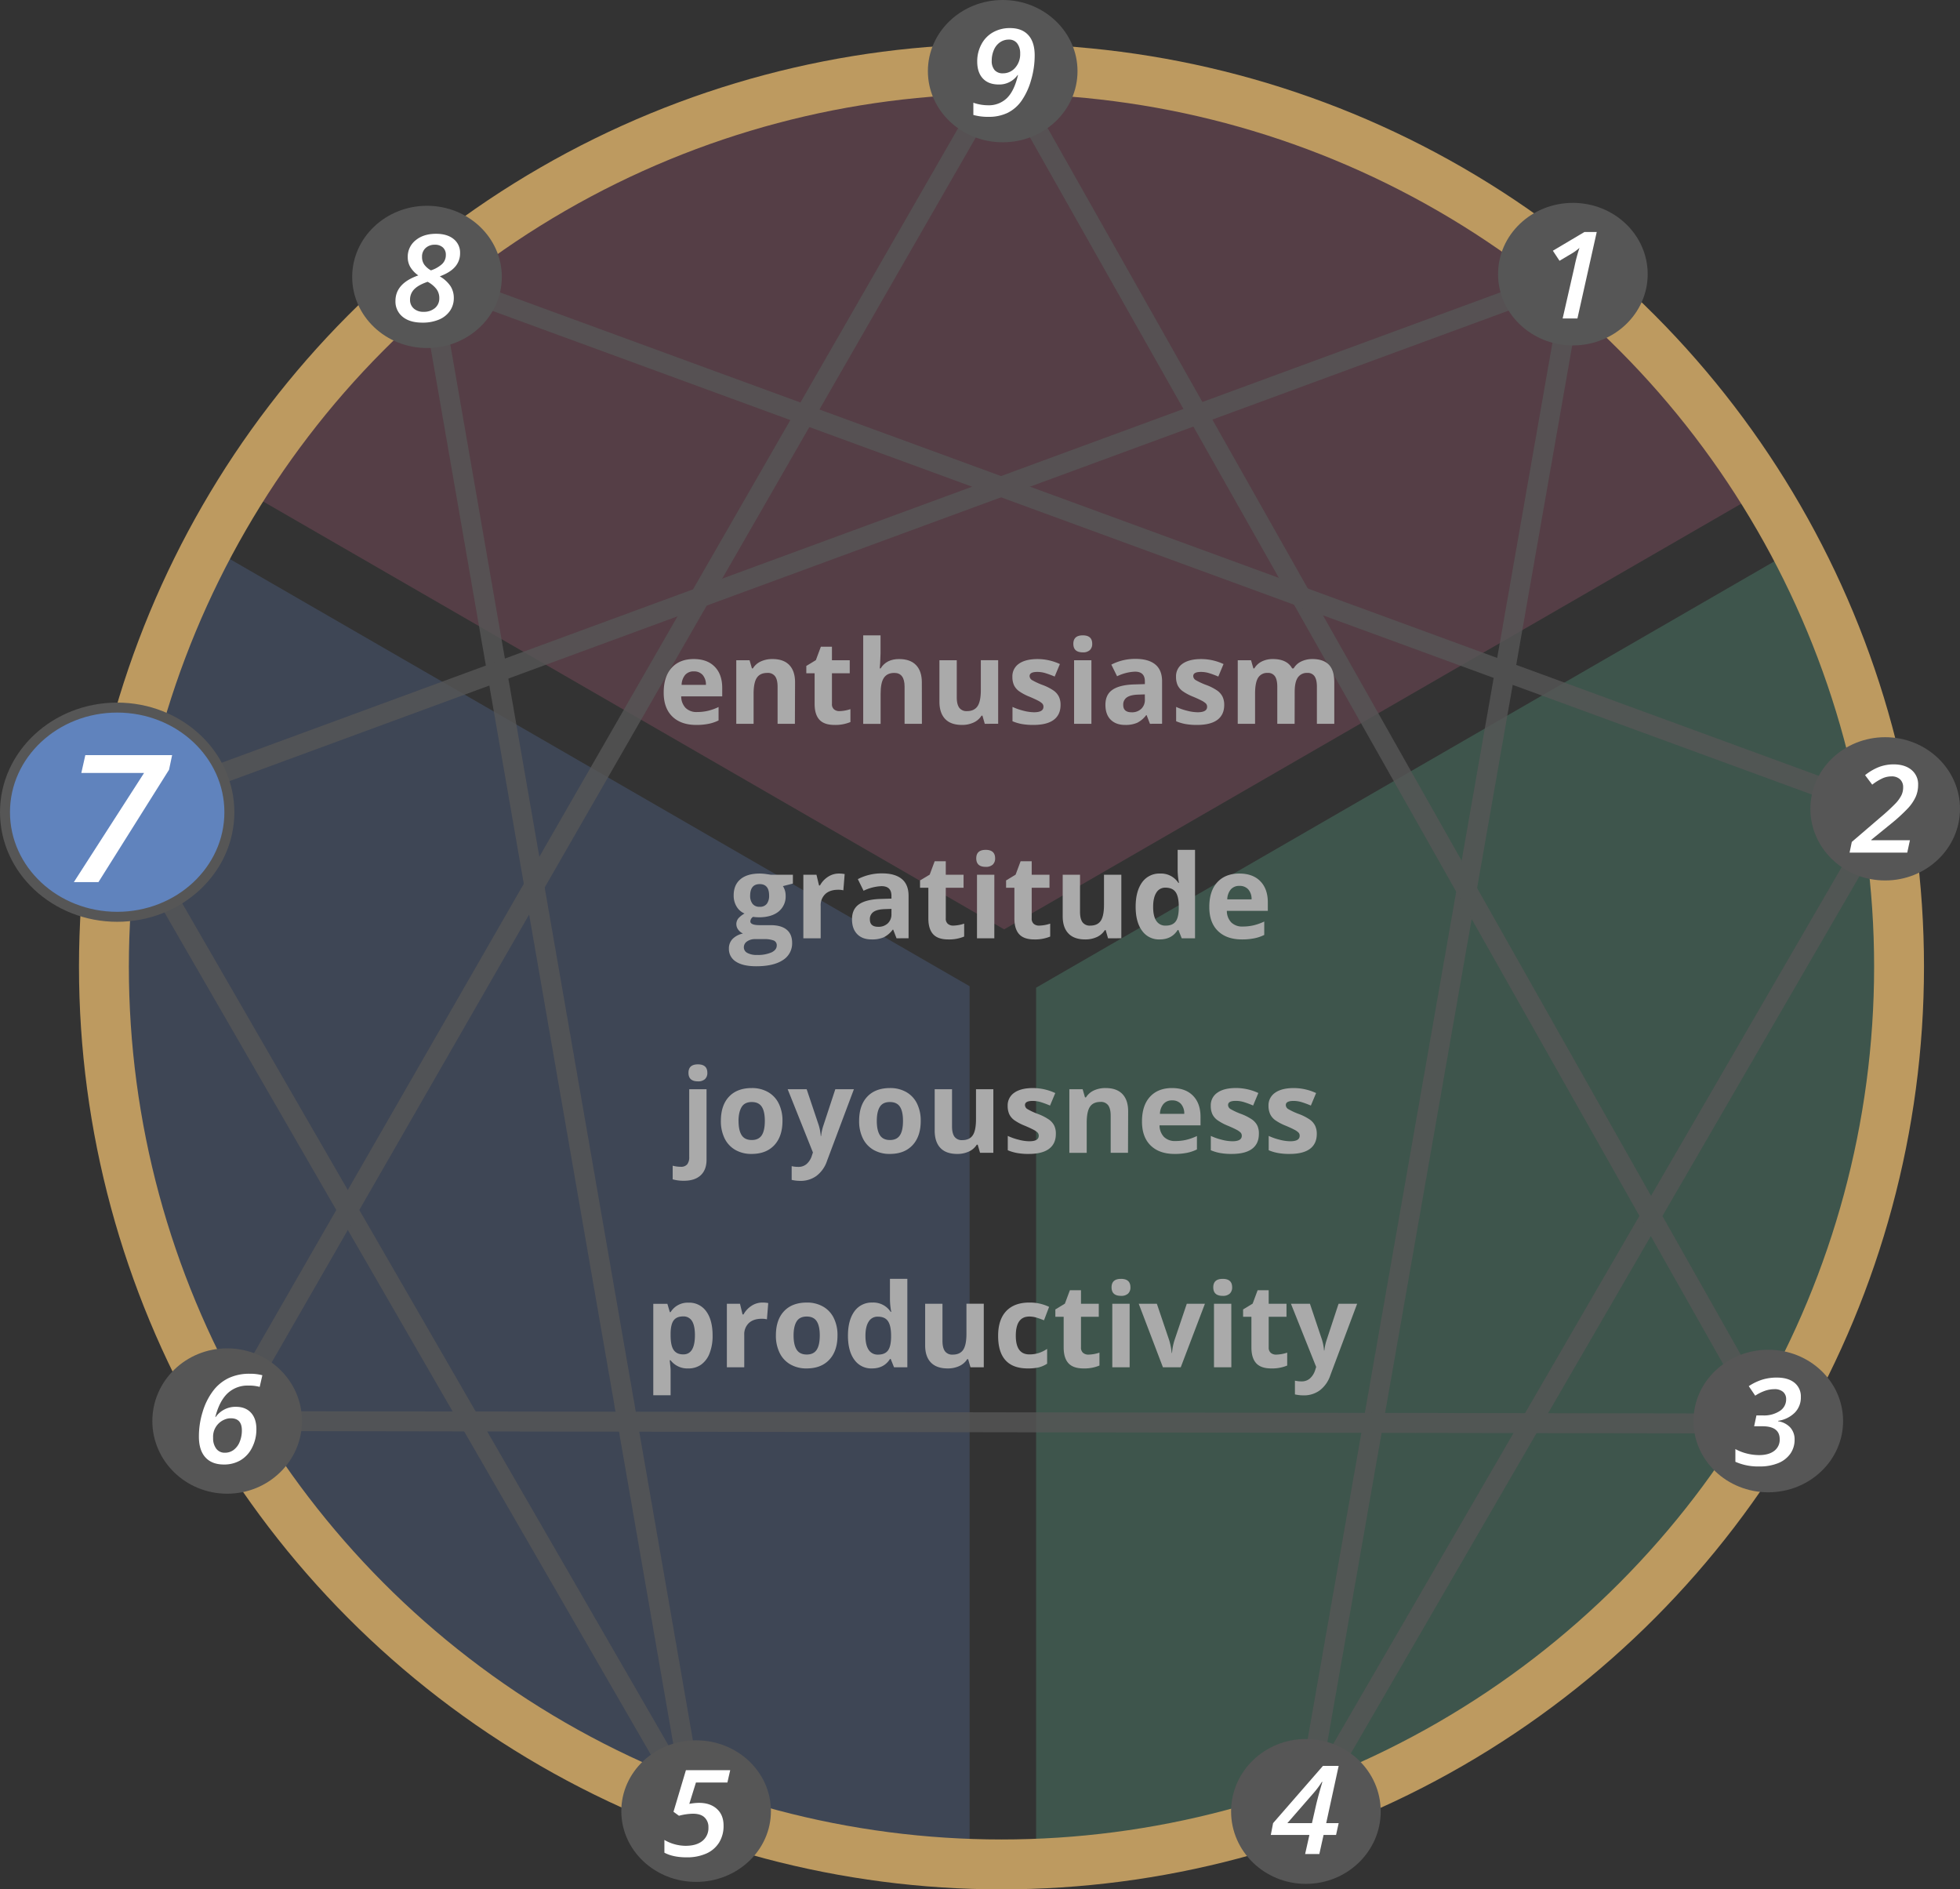 <svg id="Lines" xmlns="http://www.w3.org/2000/svg" width="1178.95" height="1136.25" viewBox="0 0 1178.95 1136.25"><rect x="0" y="0" width="1178.95" height="1136.25" fill="#333333" stroke="none"/><defs><style>.cls-1{fill:#60bd9a;}.cls-1,.cls-2,.cls-3{opacity:0.25;}.cls-2{fill:#bd6083;}.cls-3,.cls-9{fill:#6083bd;}.cls-4{opacity:0.8;}.cls-5{fill:#d5c18b;stroke-width:12px;}.cls-5,.cls-9{stroke:#565656;}.cls-5,.cls-6,.cls-9{stroke-miterlimit:10;}.cls-6{fill:none;stroke:#bd9a60;stroke-width:30px;}.cls-7{fill:#565656;}.cls-8{fill:#fff;}.cls-9{stroke-width:6px;}.cls-10{fill:#aaa;}</style></defs><path class="cls-1" d="M1362.33,1189C1229.57,1408.71,993.17,1443.28,921,1448.66V922.39l457-263.87C1465.28,826,1459.88,1027.55,1362.33,1189Z" transform="translate(-297.78 -328.4)"/><path class="cls-2" d="M1358.38,623.68,901.76,887.31l-459-265a536.16,536.16,0,0,1,915.61,1.37Z" transform="translate(-297.78 -328.4)"/><path class="cls-3" d="M881,921.51v527.6C689.77,1440.44,516.22,1332.8,425.84,1165,305.73,942,392,723.21,423.58,657.42l438.18,253Z" transform="translate(-297.78 -328.4)"/><g class="cls-4"><line id="_1-4" data-name="1-4" class="cls-5" x1="946.94" y1="165.88" x2="784.91" y2="1090.14"/><line id="_2-4" data-name="2-4" class="cls-5" x1="1134.29" y1="487.73" x2="784.91" y2="1090.14"/><line id="_5-8" data-name="5-8" class="cls-5" x1="418.12" y1="1089.38" x2="257.7" y2="166.46"/><line id="_5-7" data-name="5-7" class="cls-5" x1="70.82" y1="488.09" x2="418.12" y2="1089.38"/><line id="_1-7" data-name="1-7" class="cls-5" x1="946.94" y1="165.88" x2="70.82" y2="488.09"/><line id="_3-6" data-name="3-6" class="cls-5" x1="136.05" y1="854.64" x2="1063.75" y2="856.1"/><line id="_3-9" data-name="3-9" class="cls-5" x1="603.43" y1="41.95" x2="1063.4" y2="855.76"/><line id="_6-9" data-name="6-9" class="cls-5" x1="136.41" y1="854.31" x2="603.43" y2="41.95"/><line id="_2-8" data-name="2-8" class="cls-5" x1="257.7" y1="166.46" x2="1134.29" y2="487.73"/></g><circle class="cls-6" cx="602.4" cy="581.36" r="539.89"/><g id="Small"><path id="cnGtrwEe8" class="cls-7" d="M1288.87,493.27c0,23.67-20.15,42.87-45,42.87s-45-19.2-45-42.87,20.16-42.86,45-42.86S1288.87,469.62,1288.87,493.27Z" transform="translate(-297.78 -328.4)"/><path class="cls-8" d="M1246.61,519.93h-8.89l7.06-30.95a100.3,100.3,0,0,1,3.06-11.53,28.62,28.62,0,0,1-5,3.63l-7,4.16-4-6.05,19-11.28h7.39Z" transform="translate(-297.78 -328.4)"/></g><g id="Small-2" data-name="Small"><path id="j2O8mOdLj6" class="cls-7" d="M1476.73,814.82c0,23.78-20.16,43.08-45,43.08s-45-19.3-45-43.08,20.16-43.07,45-43.07S1476.73,791.05,1476.73,814.82Z" transform="translate(-297.78 -328.4)"/><path class="cls-8" d="M1445,841.17h-34.69l1.34-6.44,17.59-15.09a117.68,117.68,0,0,0,8.91-8.26,20.72,20.72,0,0,0,3.38-4.78,10.88,10.88,0,0,0,1-4.7,6.33,6.33,0,0,0-1.85-4.81,7.21,7.21,0,0,0-5.21-1.77,13.34,13.34,0,0,0-5.19,1.08,31.73,31.73,0,0,0-6.35,3.89l-4.29-5.72a31.93,31.93,0,0,1,8.63-5,25,25,0,0,1,8.51-1.48q6.76,0,10.76,3.32a11.09,11.09,0,0,1,4,9,17.69,17.69,0,0,1-1.45,7.18,26.07,26.07,0,0,1-4.6,6.82A104.15,104.15,0,0,1,1435,824l-11.62,9.44v.28h23.23Z" transform="translate(-297.78 -328.4)"/></g><g id="Small-3" data-name="Small"><path id="j2O8mOdLj6-2" data-name="j2O8mOdLj6" class="cls-7" d="M1406.41,1183c0,23.65-20.16,42.86-45,42.86s-45-19.21-45-42.86,20.16-42.86,45-42.86S1406.41,1159.31,1406.41,1183Z" transform="translate(-297.78 -328.4)"/><path class="cls-8" d="M1381,1168.62a12.9,12.9,0,0,1-3.69,9.39,17.94,17.94,0,0,1-10,4.87v.25a12.44,12.44,0,0,1,7.34,3.77,10.59,10.59,0,0,1,2.59,7.3,14.46,14.46,0,0,1-2.53,8.41,16.35,16.35,0,0,1-7.34,5.71,29.13,29.13,0,0,1-11.37,2,33.59,33.59,0,0,1-14.38-2.81v-7.65a28.39,28.39,0,0,0,6.92,2.69,30.74,30.74,0,0,0,7.31.94q5.85,0,9.15-2.55a8.34,8.34,0,0,0,3.28-7q0-7.79-10.38-7.79h-5l1.38-6.51h4a17.26,17.26,0,0,0,10-2.65,8.21,8.21,0,0,0,3.87-7.1,5.6,5.6,0,0,0-1.85-4.43,7.65,7.65,0,0,0-5.21-1.62,17.71,17.71,0,0,0-5.47.91,27.23,27.23,0,0,0-6.07,3l-3.88-5.73a32.86,32.86,0,0,1,8.42-4,29.88,29.88,0,0,1,8.46-1.15q6.83,0,10.68,3.15A10.5,10.5,0,0,1,1381,1168.62Z" transform="translate(-297.78 -328.4)"/></g><g id="Small-4" data-name="Small"><path id="j2O8mOdLj6-3" data-name="j2O8mOdLj6" class="cls-7" d="M1128.29,1417.79c0,24-20.16,43.56-45,43.56s-45-19.52-45-43.56,20.16-43.57,45-43.57S1128.29,1393.74,1128.29,1417.79Z" transform="translate(-297.78 -328.4)"/><path class="cls-8" d="M1101.42,1431.94h-7.51l-2.54,11.47h-8.55l2.57-11.47h-23.22l1.38-7.12,30-34.43H1103l-7.5,34.43h7.5Zm-14.49-7.12,2.54-11.18q1.15-4.92,3.73-13.63h-.3a51.88,51.88,0,0,1-5,6.72l-15.76,18.09Z" transform="translate(-297.78 -328.4)"/></g><g id="Small-5" data-name="Small"><path id="bOwZDhFv1" class="cls-7" d="M761.5,1417.59c0,23.5-20.15,42.58-45,42.58s-45-19.08-45-42.58,20.16-42.57,45-42.57S761.5,1394.1,761.5,1417.59Z" transform="translate(-297.78 -328.4)"/><path class="cls-8" d="M718.23,1412.63q6.76,0,10.78,3.66t4,10.09a18.92,18.92,0,0,1-2.61,10,17.28,17.28,0,0,1-7.62,6.66,28.26,28.26,0,0,1-12.1,2.35q-8,0-13.26-2.79v-7.67a25.58,25.58,0,0,0,12.77,3.53q6.46,0,10.09-2.93a9.88,9.88,0,0,0,3.62-8.13,7.89,7.89,0,0,0-2.32-6c-1.54-1.5-3.88-2.24-7-2.24a35,35,0,0,0-8.4,1.23l-3.29-2.4,7.47-25H737l-1.68,7.39H716.4l-4,12.86A32.8,32.8,0,0,1,718.23,1412.63Z" transform="translate(-297.78 -328.4)"/></g><g id="Small-6" data-name="Small"><path id="bOwZDhFv1-2" data-name="bOwZDhFv1" class="cls-7" d="M479.42,1183c0,24.13-20.16,43.71-45,43.71s-45-19.58-45-43.71,20.16-43.71,45-43.71S479.42,1158.85,479.42,1183Z" transform="translate(-297.78 -328.4)"/><path class="cls-8" d="M417.42,1192.19a49.48,49.48,0,0,1,2.26-14.73,39.87,39.87,0,0,1,6.16-12.44,25.68,25.68,0,0,1,9.37-7.8,29,29,0,0,1,12.79-2.65,28.36,28.36,0,0,1,7.59.9l-1.61,7a24.29,24.29,0,0,0-6.76-.79,17.53,17.53,0,0,0-12.59,4.69q-4.92,4.71-7.35,14.25h.22a14.55,14.55,0,0,1,12.18-6.17q5.82,0,9.09,3.59T452,1188a23.85,23.85,0,0,1-2.56,10.92,18.23,18.23,0,0,1-6.93,7.64,19.34,19.34,0,0,1-10.08,2.59q-7.25,0-11.15-4.35T417.42,1192.19Zm15.65,9.87a8.57,8.57,0,0,0,5.34-1.76,11.26,11.26,0,0,0,3.58-4.88,17.85,17.85,0,0,0,1.27-6.82q0-7.26-6.65-7.25a9.18,9.18,0,0,0-3.56.69,11.19,11.19,0,0,0-6.59,7,11.85,11.85,0,0,0-.49,4.12,10.35,10.35,0,0,0,1.85,6.42A6.2,6.2,0,0,0,433.07,1202.06Z" transform="translate(-297.78 -328.4)"/></g><g id="Small-7" data-name="Small"><path id="bOwZDhFv1-3" data-name="bOwZDhFv1" class="cls-7" d="M413.25,816.85c0,23.15-20.16,41.94-45,41.94s-45-18.79-45-41.94,20.16-41.94,45-41.94S413.25,793.71,413.25,816.85Z" transform="translate(-297.78 -328.4)"/><path class="cls-8" d="M350.9,844.88l28.16-43.77H353.89l1.6-7.13H390.3l-1.24,5.85-28.3,45Z" transform="translate(-297.78 -328.4)"/></g><g id="Small-8" data-name="Small"><path id="cnGtrwEe8-2" data-name="cnGtrwEe8" class="cls-7" d="M599.63,494.93c0,23.61-20.16,42.77-45,42.77s-45-19.16-45-42.77,20.16-42.77,45-42.77S599.63,471.33,599.63,494.93Z" transform="translate(-297.78 -328.4)"/><path class="cls-8" d="M560.07,469q6.69,0,10.57,3.16a10.36,10.36,0,0,1,3.88,8.48,12.13,12.13,0,0,1-2.95,8.15q-2.94,3.46-9.26,5.81a19.42,19.42,0,0,1,6.44,5.87,13.11,13.11,0,0,1,2,7.16,13.38,13.38,0,0,1-2.29,7.68,15,15,0,0,1-6.56,5.26,25.15,25.15,0,0,1-10.12,1.86q-7.57,0-11.86-3.55a11.73,11.73,0,0,1-4.27-9.51q0-10.54,13.74-15.34a16.62,16.62,0,0,1-4.87-5.15,11.59,11.59,0,0,1-1.48-5.75,12.57,12.57,0,0,1,4.75-10.24Q552.49,469,560.07,469ZM555,497.87q-5.57,1.92-8.06,4.49a8.67,8.67,0,0,0-2.51,6.27,6.79,6.79,0,0,0,2.21,5.29,8.45,8.45,0,0,0,5.9,2,10.11,10.11,0,0,0,6.89-2.27,7.51,7.51,0,0,0,2.59-5.93,8.88,8.88,0,0,0-1.81-5.59A16.4,16.4,0,0,0,555,497.87Zm4.37-22.29a7.86,7.86,0,0,0-5.6,2,6.83,6.83,0,0,0-2.13,5.25,7.78,7.78,0,0,0,1.46,4.86,12.71,12.71,0,0,0,3.88,3.31,18.6,18.6,0,0,0,6.63-3.73,7.34,7.34,0,0,0,2.34-5.58,5.74,5.74,0,0,0-1.8-4.49A6.89,6.89,0,0,0,559.32,475.58Z" transform="translate(-297.78 -328.4)"/></g><g id="Small-9" data-name="Small"><path id="cnGtrwEe8-3" data-name="cnGtrwEe8" class="cls-7" d="M945.91,371.19c0,23.62-20.16,42.78-45,42.78s-45-19.16-45-42.78,20.16-42.79,45-42.79S945.91,347.58,945.91,371.19Z" transform="translate(-297.78 -328.4)"/><path class="cls-8" d="M920.15,361.8A52.57,52.57,0,0,1,918,376.52a41.21,41.21,0,0,1-5.7,12.4,22.47,22.47,0,0,1-8.44,7.35,26.14,26.14,0,0,1-11.6,2.4,32.67,32.67,0,0,1-9-1.14v-7.35a27.38,27.38,0,0,0,8.81,1.53,15.54,15.54,0,0,0,11.43-4.37q4.41-4.36,6.61-13.82h-.22a13.45,13.45,0,0,1-11.39,5.69q-6.16,0-9.54-3.63t-3.38-10.23a21.56,21.56,0,0,1,2.5-10.26,17.66,17.66,0,0,1,7-7.26,20.33,20.33,0,0,1,10.26-2.54q7.17,0,11,4.24T920.15,361.8Zm-15.5-9.59a9.22,9.22,0,0,0-5.43,1.67,10.56,10.56,0,0,0-3.64,4.62,15.81,15.81,0,0,0-1.27,6.36,8.33,8.33,0,0,0,1.72,5.68,6.3,6.3,0,0,0,5,1.95,9.57,9.57,0,0,0,7.39-3.34,12.17,12.17,0,0,0,3-8.52,9.71,9.71,0,0,0-1.79-6.13A6,6,0,0,0,904.65,352.21Z" transform="translate(-297.78 -328.4)"/></g><g id="Medium"><path id="bOwZDhFv1-4" data-name="bOwZDhFv1" class="cls-9" d="M435.75,816.85c0,34.73-30.24,62.91-67.49,62.91s-67.48-28.18-67.48-62.91,30.24-62.91,67.48-62.91S435.75,782.14,435.75,816.85Z" transform="translate(-297.78 -328.4)"/><path class="cls-8" d="M342.21,858.89l42.24-65.65H346.7l2.4-10.7h52.21l-1.85,8.77L357,858.89Z" transform="translate(-297.78 -328.4)"/></g><path class="cls-10" d="M716.59,764.37q-9.23,0-14.43-5.09T697,744.85q0-9.6,4.8-14.85t13.28-5.25q8.1,0,12.61,4.62t4.51,12.75v5.06H707.53a10,10,0,0,0,2.63,6.94,9.27,9.27,0,0,0,6.91,2.49,28.51,28.51,0,0,0,6.52-.72A32.4,32.4,0,0,0,730,753.6v8.07a24.32,24.32,0,0,1-5.84,2A36.53,36.53,0,0,1,716.59,764.37Zm-1.47-32.2a6.64,6.64,0,0,0-5.2,2.1,9.76,9.76,0,0,0-2.15,6H722.4a8.73,8.73,0,0,0-2-6A6.83,6.83,0,0,0,715.12,732.17Z" transform="translate(-297.78 -328.4)"/><path class="cls-10" d="M775.92,763.69H765.5V741.37q0-4.14-1.47-6.21a5.34,5.34,0,0,0-4.68-2.07q-4.38,0-6.33,2.93t-1.95,9.69v18H740.65V725.47h8l1.41,4.89h.58a11,11,0,0,1,4.8-4.19,16.44,16.44,0,0,1,7-1.42q6.67,0,10.12,3.61c2.3,2.41,3.45,5.87,3.45,10.41Z" transform="translate(-297.78 -328.4)"/><path class="cls-10" d="M802.75,756.06a22.53,22.53,0,0,0,6.57-1.19v7.76a23.45,23.45,0,0,1-9.57,1.74q-6.25,0-9.11-3.16t-2.86-9.49V733.3h-5v-4.41l5.75-3.49,3-8.06h6.67v8.13h10.7v7.83h-10.7v18.42a4,4,0,0,0,1.25,3.28A4.89,4.89,0,0,0,802.75,756.06Z" transform="translate(-297.78 -328.4)"/><path class="cls-10" d="M852.31,763.69H841.89V741.37q0-8.28-6.15-8.28c-2.92,0-5,1-6.33,3s-1.94,5.19-1.94,9.64v18H817V710.5h10.43v10.84q0,1.26-.24,5.94l-.24,3.08h.54q3.5-5.61,11.08-5.61,6.74,0,10.22,3.63t3.48,10.39Z" transform="translate(-297.78 -328.4)"/><path class="cls-10" d="M890.12,763.69l-1.4-4.89h-.55a11,11,0,0,1-4.75,4.12,16.36,16.36,0,0,1-7,1.45q-6.74,0-10.15-3.61t-3.42-10.37V725.47h10.43v22.32q0,4.14,1.47,6.21a5.36,5.36,0,0,0,4.68,2.06c2.92,0,5-1,6.32-2.92s2-5.18,2-9.69v-18h10.43v38.22Z" transform="translate(-297.78 -328.4)"/><path class="cls-10" d="M935.71,752.34q0,5.88-4.08,8.95t-12.22,3.08a39,39,0,0,1-7.11-.56,27.08,27.08,0,0,1-5.5-1.66v-8.62a35.25,35.25,0,0,0,6.54,2.29,26.38,26.38,0,0,0,6.41.93c3.78,0,5.67-1.1,5.67-3.28a2.74,2.74,0,0,0-.75-2,10.59,10.59,0,0,0-2.59-1.75c-1.24-.65-2.88-1.4-4.93-2.27a30.48,30.48,0,0,1-6.47-3.42,9.59,9.59,0,0,1-3-3.6,11.88,11.88,0,0,1-.94-5,9.06,9.06,0,0,1,3.95-7.88q3.95-2.79,11.19-2.79a31.85,31.85,0,0,1,13.43,3l-3.14,7.52a56.61,56.61,0,0,0-5.37-2,16.65,16.65,0,0,0-5.09-.79q-4.62,0-4.62,2.49a2.93,2.93,0,0,0,1.49,2.43,40.31,40.31,0,0,0,6.51,3,30.21,30.21,0,0,1,6.57,3.39,10,10,0,0,1,3.07,3.62A11.17,11.17,0,0,1,935.71,752.34Z" transform="translate(-297.78 -328.4)"/><path class="cls-10" d="M943.4,715.59q0-5.08,5.68-5.09t5.67,5.09a5,5,0,0,1-1.42,3.78,5.94,5.94,0,0,1-4.25,1.35Q943.4,720.72,943.4,715.59Zm10.87,48.1H943.85V725.47h10.42Z" transform="translate(-297.78 -328.4)"/><path class="cls-10" d="M989.48,763.69l-2-5.2h-.27a15.5,15.5,0,0,1-5.42,4.6,17.59,17.59,0,0,1-7.26,1.28q-5.5,0-8.67-3.15t-3.16-9q0-6.09,4.26-9t12.83-3.2l6.63-.2v-1.68q0-5.81-5.95-5.81a27,27,0,0,0-10.76,2.77l-3.45-7a31,31,0,0,1,14.62-3.45q7.7,0,11.8,3.35t4.1,10.18v25.47ZM986.4,746l-4,.14q-4.54.14-6.77,1.64a5.15,5.15,0,0,0-2.22,4.58q0,4.41,5.06,4.41a8,8,0,0,0,5.79-2.09,7.31,7.31,0,0,0,2.17-5.54Z" transform="translate(-297.78 -328.4)"/><path class="cls-10" d="M1034.15,752.34q0,5.88-4.08,8.95t-12.22,3.08a39,39,0,0,1-7.11-.56,27.17,27.17,0,0,1-5.51-1.66v-8.62a35.35,35.35,0,0,0,6.55,2.29,26.32,26.32,0,0,0,6.41.93c3.78,0,5.67-1.1,5.67-3.28a2.74,2.74,0,0,0-.75-2,10.69,10.69,0,0,0-2.6-1.75c-1.23-.65-2.87-1.4-4.92-2.27a30.86,30.86,0,0,1-6.48-3.42,9.66,9.66,0,0,1-3-3.6,11.88,11.88,0,0,1-.94-5,9.08,9.08,0,0,1,3.94-7.88q4-2.79,11.2-2.79a31.85,31.85,0,0,1,13.43,3l-3.14,7.52q-2.88-1.23-5.37-2a16.65,16.65,0,0,0-5.09-.79q-4.62,0-4.62,2.49a2.93,2.93,0,0,0,1.49,2.43,40.31,40.31,0,0,0,6.51,3,30.09,30.09,0,0,1,6.56,3.39,10,10,0,0,1,3.08,3.62A11.17,11.17,0,0,1,1034.15,752.34Z" transform="translate(-297.78 -328.4)"/><path class="cls-10" d="M1076.5,763.69h-10.43V741.37q0-4.14-1.38-6.21a4.87,4.87,0,0,0-4.36-2.07,6.32,6.32,0,0,0-5.81,2.94q-1.82,2.94-1.81,9.68v18h-10.42V725.47h8l1.4,4.89h.58a10.67,10.67,0,0,1,4.44-4.12,14.46,14.46,0,0,1,6.67-1.49q8.58,0,11.62,5.61h.92a10.37,10.37,0,0,1,4.53-4.14,15.27,15.27,0,0,1,6.75-1.47q6.49,0,9.83,3.34t3.33,10.68v24.92h-10.46V741.37q0-4.14-1.38-6.21a4.87,4.87,0,0,0-4.36-2.07,6.5,6.5,0,0,0-5.72,2.74c-1.27,1.82-1.9,4.72-1.9,8.68Z" transform="translate(-297.78 -328.4)"/><path class="cls-10" d="M774.71,854.47v5.3l-6,1.54a10.45,10.45,0,0,1,1.64,5.74,11.6,11.6,0,0,1-4.29,9.59q-4.29,3.43-11.91,3.43l-1.88-.1-1.54-.17a3.47,3.47,0,0,0-1.61,2.73q0,2.26,5.75,2.26h6.49q6.29,0,9.59,2.7t3.3,7.93a11.77,11.77,0,0,1-5.59,10.39q-5.59,3.69-16,3.69-8,0-12.22-2.78a8.86,8.86,0,0,1-4.22-7.81,8.19,8.19,0,0,1,2.15-5.78,12.34,12.34,0,0,1,6.33-3.32,6.94,6.94,0,0,1-2.81-2.23,5.52,5.52,0,0,1,.07-6.94,14.59,14.59,0,0,1,3.66-2.86,10.16,10.16,0,0,1-4.77-4.17,12.7,12.7,0,0,1-1.76-6.76q0-6.26,4.07-9.68t11.62-3.42a28.82,28.82,0,0,1,3.81.3q2.21.29,2.82.42Zm-29.5,43.62a3.78,3.78,0,0,0,2.07,3.38,11.38,11.38,0,0,0,5.79,1.23,20.47,20.47,0,0,0,8.79-1.54Q765,899.63,765,897a3,3,0,0,0-1.88-3,15.56,15.56,0,0,0-5.81-.82H752a8.2,8.2,0,0,0-4.81,1.35A4.18,4.18,0,0,0,745.21,898.09ZM749,867a7.78,7.78,0,0,0,1.41,4.92,5.16,5.16,0,0,0,4.33,1.82,5.06,5.06,0,0,0,4.31-1.82,8,8,0,0,0,1.36-4.92q0-6.9-5.67-6.9T749,867Z" transform="translate(-297.78 -328.4)"/><path class="cls-10" d="M802.33,853.75a17.2,17.2,0,0,1,3.52.31l-.79,9.78a11.83,11.83,0,0,0-3.07-.34q-5,0-7.78,2.56a9.26,9.26,0,0,0-2.79,7.18v19.45H781V854.47h7.89l1.54,6.43H791a14.31,14.31,0,0,1,4.8-5.18A11.83,11.83,0,0,1,802.33,853.75Z" transform="translate(-297.78 -328.4)"/><path class="cls-10" d="M837.05,892.69l-2-5.2h-.28a15.47,15.47,0,0,1-5.41,4.6,17.61,17.61,0,0,1-7.27,1.28c-3.67,0-6.55-1-8.66-3.15s-3.16-5.08-3.16-9q0-6.09,4.25-9t12.84-3.2l6.63-.2v-1.68q0-5.81-6-5.81a27.08,27.08,0,0,0-10.77,2.77l-3.45-7a31.08,31.08,0,0,1,14.63-3.45q7.69,0,11.79,3.35t4.1,10.18v25.47ZM834,875l-4,.14q-4.55.14-6.76,1.64a5.15,5.15,0,0,0-2.22,4.58q0,4.41,5,4.41a8,8,0,0,0,5.8-2.09,7.34,7.34,0,0,0,2.17-5.54Z" transform="translate(-297.78 -328.4)"/><path class="cls-10" d="M871.17,885.06a22.53,22.53,0,0,0,6.56-1.19v7.76a23.45,23.45,0,0,1-9.57,1.74q-6.25,0-9.11-3.16t-2.86-9.49V862.3h-5v-4.41L857,854.4l3-8.06h6.67v8.13h10.7v7.83h-10.7v18.42a4,4,0,0,0,1.25,3.28A4.9,4.9,0,0,0,871.17,885.06Z" transform="translate(-297.78 -328.4)"/><path class="cls-10" d="M885,844.59q0-5.08,5.67-5.09c3.78,0,5.68,1.7,5.68,5.09a5,5,0,0,1-1.42,3.78,6,6,0,0,1-4.26,1.35Q885,849.72,885,844.59Zm10.87,48.1H885.45V854.47h10.43Z" transform="translate(-297.78 -328.4)"/><path class="cls-10" d="M922.91,885.06a22.53,22.53,0,0,0,6.57-1.19v7.76a23.45,23.45,0,0,1-9.57,1.74q-6.25,0-9.11-3.16t-2.86-9.49V862.3h-5v-4.41l5.74-3.49,3-8.06h6.67v8.13h10.7v7.83h-10.7v18.42a4.06,4.06,0,0,0,1.24,3.28A4.94,4.94,0,0,0,922.91,885.06Z" transform="translate(-297.78 -328.4)"/><path class="cls-10" d="M964.27,892.69l-1.4-4.89h-.55a11,11,0,0,1-4.75,4.12,16.36,16.36,0,0,1-7,1.45q-6.72,0-10.15-3.61T937,879.39V854.47h10.42v22.32q0,4.14,1.47,6.21a5.36,5.36,0,0,0,4.68,2.06q4.38,0,6.33-2.92t1.94-9.69v-18h10.43v38.22Z" transform="translate(-297.78 -328.4)"/><path class="cls-10" d="M995.31,893.37a12.4,12.4,0,0,1-10.58-5.23q-3.86-5.24-3.85-14.49T984.79,859a12.72,12.72,0,0,1,10.79-5.25,12.44,12.44,0,0,1,11,5.61h.35a42.14,42.14,0,0,1-.79-7.62V839.5h10.46v53.19h-8l-2-5h-.44Q1002.59,893.37,995.31,893.37Zm3.65-8.31q4,0,5.86-2.32c1.25-1.55,1.92-4.18,2-7.9v-1.12q0-6.16-1.9-8.82t-6.17-2.67a6.14,6.14,0,0,0-5.42,3c-1.28,2-1.93,4.83-1.93,8.59s.65,6.58,1.95,8.46A6.37,6.37,0,0,0,999,885.06Z" transform="translate(-297.78 -328.4)"/><path class="cls-10" d="M1044.8,893.37q-9.22,0-14.43-5.09t-5.19-14.43q0-9.6,4.8-14.85t13.28-5.25q8.1,0,12.61,4.62t4.51,12.75v5.06h-24.64a10,10,0,0,0,2.63,6.94,9.27,9.27,0,0,0,6.91,2.49,28.51,28.51,0,0,0,6.52-.72,32.4,32.4,0,0,0,6.43-2.29v8.07a24.32,24.32,0,0,1-5.84,2A36.53,36.53,0,0,1,1044.8,893.37Zm-1.47-32.2a6.64,6.64,0,0,0-5.2,2.1,9.76,9.76,0,0,0-2.15,6h14.63a8.73,8.73,0,0,0-2-6A6.83,6.83,0,0,0,1043.33,861.17Z" transform="translate(-297.78 -328.4)"/><path class="cls-10" d="M709.27,1038.5a24.33,24.33,0,0,1-6.87-.85v-8.21a18.35,18.35,0,0,0,4.89.65,4.72,4.72,0,0,0,3.85-1.47,6.72,6.72,0,0,0,1.21-4.34V983.47h10.42v42.35q0,6.09-3.52,9.38T709.27,1038.5Zm2.63-64.91c0-3.39,1.9-5.09,5.68-5.09s5.67,1.7,5.67,5.09a5,5,0,0,1-1.42,3.78,5.94,5.94,0,0,1-4.25,1.35C713.8,978.72,711.9,977,711.9,973.59Z" transform="translate(-297.78 -328.4)"/><path class="cls-10" d="M768.44,1002.51q0,9.33-4.92,14.6t-13.71,5.26a19.16,19.16,0,0,1-9.71-2.41,16.09,16.09,0,0,1-6.46-6.92,23.33,23.33,0,0,1-2.25-10.53q0-9.36,4.88-14.56t13.74-5.2a19.23,19.23,0,0,1,9.71,2.4,15.91,15.91,0,0,1,6.46,6.87A22.94,22.94,0,0,1,768.44,1002.51Zm-26.42,0q0,5.67,1.86,8.58T750,1014c2.78,0,4.78-1,6-2.89s1.83-4.79,1.83-8.6-.61-6.62-1.84-8.51-3.25-2.84-6-2.84-4.79.94-6,2.82S742,998.71,742,1002.51Z" transform="translate(-297.78 -328.4)"/><path class="cls-10" d="M771.58,983.47H783l7.21,21.5a29.17,29.17,0,0,1,1.26,6.63h.21a29.26,29.26,0,0,1,1.47-6.63l7.07-21.5H811.4l-16.17,43.1a18.62,18.62,0,0,1-6.34,9,16,16,0,0,1-9.62,3,24.11,24.11,0,0,1-5.3-.58v-8.27a17.68,17.68,0,0,0,4.11.44,7.39,7.39,0,0,0,4.83-1.69,10.92,10.92,0,0,0,3.23-5.11l.62-1.88Z" transform="translate(-297.78 -328.4)"/><path class="cls-10" d="M851.6,1002.51q0,9.33-4.93,14.6t-13.7,5.26a19.14,19.14,0,0,1-9.71-2.41,16.09,16.09,0,0,1-6.46-6.92,23.33,23.33,0,0,1-2.25-10.53q0-9.36,4.88-14.56t13.74-5.2a19.23,19.23,0,0,1,9.71,2.4,15.91,15.91,0,0,1,6.46,6.87A23.07,23.07,0,0,1,851.6,1002.51Zm-26.42,0q0,5.67,1.86,8.58t6.07,2.91c2.78,0,4.77-1,6-2.89s1.83-4.79,1.83-8.6-.61-6.62-1.84-8.51-3.25-2.84-6.05-2.84-4.79.94-6,2.82S825.18,998.71,825.18,1002.51Z" transform="translate(-297.78 -328.4)"/><path class="cls-10" d="M887.28,1021.69l-1.4-4.89h-.55a11,11,0,0,1-4.75,4.12,16.36,16.36,0,0,1-7,1.45q-6.74,0-10.15-3.61T860,1008.39V983.47h10.43v22.32q0,4.14,1.47,6.21a5.36,5.36,0,0,0,4.68,2.06q4.38,0,6.33-2.92t1.94-9.69v-18h10.43v38.22Z" transform="translate(-297.78 -328.4)"/><path class="cls-10" d="M932.88,1010.34q0,5.88-4.09,8.95t-12.22,3.08a38,38,0,0,1-7.11-.57,26.45,26.45,0,0,1-5.5-1.65v-8.62a35.35,35.35,0,0,0,6.55,2.29,26.24,26.24,0,0,0,6.4.93c3.79,0,5.68-1.1,5.68-3.28a2.74,2.74,0,0,0-.75-2,10.9,10.9,0,0,0-2.6-1.75c-1.23-.65-2.87-1.4-4.92-2.27a30.86,30.86,0,0,1-6.48-3.42,9.69,9.69,0,0,1-3-3.6,12,12,0,0,1-.94-5,9.08,9.08,0,0,1,4-7.88q3.95-2.79,11.19-2.79a31.89,31.89,0,0,1,13.44,3l-3.15,7.52a56.49,56.49,0,0,0-5.36-2,16.76,16.76,0,0,0-5.1-.79q-4.61,0-4.61,2.49a2.91,2.91,0,0,0,1.49,2.43,40.31,40.31,0,0,0,6.51,3,30.33,30.33,0,0,1,6.56,3.39,10,10,0,0,1,3.07,3.62A11,11,0,0,1,932.88,1010.34Z" transform="translate(-297.78 -328.4)"/><path class="cls-10" d="M976.28,1021.69H965.86V999.37q0-4.14-1.47-6.21a5.34,5.34,0,0,0-4.68-2.07q-4.38,0-6.33,2.93c-1.3,1.94-1.94,5.18-1.94,9.69v18H941V983.47h8l1.41,4.89H951a11,11,0,0,1,4.8-4.19,16.44,16.44,0,0,1,7-1.42q6.67,0,10.12,3.61t3.45,10.41Z" transform="translate(-297.78 -328.4)"/><path class="cls-10" d="M1004.31,1022.37q-9.22,0-14.42-5.09t-5.2-14.43q0-9.6,4.81-14.85t13.27-5.25q8.1,0,12.62,4.62t4.51,12.75v5.06H995.25a10.09,10.09,0,0,0,2.64,6.94,9.26,9.26,0,0,0,6.9,2.49,28.6,28.6,0,0,0,6.53-.72,32.55,32.55,0,0,0,6.42-2.29v8.07a24.32,24.32,0,0,1-5.84,2A36.4,36.4,0,0,1,1004.31,1022.37Zm-1.47-32.2a6.6,6.6,0,0,0-5.19,2.1,9.74,9.74,0,0,0-2.16,6h14.63a8.71,8.71,0,0,0-2-6A6.85,6.85,0,0,0,1002.84,990.17Z" transform="translate(-297.78 -328.4)"/><path class="cls-10" d="M1055,1010.34q0,5.88-4.08,8.95t-12.22,3.08a38,38,0,0,1-7.11-.57,26.45,26.45,0,0,1-5.5-1.65v-8.62a35.25,35.25,0,0,0,6.54,2.29,26.38,26.38,0,0,0,6.41.93c3.78,0,5.68-1.1,5.68-3.28a2.71,2.71,0,0,0-.76-2,10.59,10.59,0,0,0-2.59-1.75c-1.23-.65-2.87-1.4-4.93-2.27A31,31,0,0,1,1030,1002a9.69,9.69,0,0,1-3-3.6,11.88,11.88,0,0,1-.94-5,9.08,9.08,0,0,1,4-7.88q3.95-2.79,11.19-2.79a31.85,31.85,0,0,1,13.43,3l-3.14,7.52a55.61,55.61,0,0,0-5.37-2,16.65,16.65,0,0,0-5.09-.79c-3.08,0-4.61.83-4.61,2.49a2.92,2.92,0,0,0,1.48,2.43,40.31,40.31,0,0,0,6.51,3,30.21,30.21,0,0,1,6.57,3.39,10,10,0,0,1,3.07,3.62A11.17,11.17,0,0,1,1055,1010.34Z" transform="translate(-297.78 -328.4)"/><path class="cls-10" d="M1089.83,1010.34q0,5.88-4.08,8.95t-12.22,3.08a38,38,0,0,1-7.11-.57,26.54,26.54,0,0,1-5.51-1.65v-8.62a35.35,35.35,0,0,0,6.55,2.29,26.32,26.32,0,0,0,6.41.93c3.78,0,5.67-1.1,5.67-3.28a2.74,2.74,0,0,0-.75-2,10.69,10.69,0,0,0-2.6-1.75c-1.23-.65-2.87-1.4-4.92-2.27a30.86,30.86,0,0,1-6.48-3.42,9.56,9.56,0,0,1-3-3.6,11.88,11.88,0,0,1-1-5,9.08,9.08,0,0,1,4-7.88q3.95-2.79,11.2-2.79a31.85,31.85,0,0,1,13.43,3l-3.15,7.52a56.49,56.49,0,0,0-5.36-2,16.69,16.69,0,0,0-5.09-.79q-4.62,0-4.62,2.49a2.93,2.93,0,0,0,1.49,2.43,40.31,40.31,0,0,0,6.51,3,30.33,30.33,0,0,1,6.56,3.39,10,10,0,0,1,3.08,3.62A11.17,11.17,0,0,1,1089.83,1010.34Z" transform="translate(-297.78 -328.4)"/><path class="cls-10" d="M711.72,1151.37a12.7,12.7,0,0,1-10.57-4.89h-.54q.54,4.79.54,5.54v15.48H690.73v-55h8.48l1.47,5h.47a12.08,12.08,0,0,1,10.84-5.68,12.44,12.44,0,0,1,10.6,5.23q3.82,5.24,3.82,14.53a28.62,28.62,0,0,1-1.79,10.63,14.91,14.91,0,0,1-5.11,6.87A13.11,13.11,0,0,1,711.72,1151.37Zm-3.08-31.28c-2.58,0-4.45.8-5.64,2.38s-1.8,4.2-1.85,7.84v1.13q0,6.15,1.83,8.82t5.8,2.67q7,0,7-11.56,0-5.64-1.72-8.46A5.9,5.9,0,0,0,708.64,1120.09Z" transform="translate(-297.78 -328.4)"/><path class="cls-10" d="M756.35,1111.75a17.23,17.23,0,0,1,3.53.31l-.79,9.78a11.86,11.86,0,0,0-3.08-.34c-3.32,0-5.92.85-7.77,2.56a9.26,9.26,0,0,0-2.79,7.18v19.45H735v-38.22h7.89l1.54,6.43H745a14.42,14.42,0,0,1,4.81-5.18A11.8,11.8,0,0,1,756.35,1111.75Z" transform="translate(-297.78 -328.4)"/><path class="cls-10" d="M801.54,1131.51q0,9.33-4.92,14.6t-13.71,5.26a19.1,19.1,0,0,1-9.7-2.41,16,16,0,0,1-6.46-6.92,23.2,23.2,0,0,1-2.26-10.53q0-9.36,4.89-14.56t13.74-5.2a19.2,19.2,0,0,1,9.7,2.4,15.85,15.85,0,0,1,6.46,6.87A22.94,22.94,0,0,1,801.54,1131.51Zm-26.42,0q0,5.67,1.86,8.58c1.24,1.94,3.27,2.91,6.07,2.91s4.78-1,6-2.89,1.83-4.79,1.83-8.6-.62-6.62-1.85-8.51-3.25-2.84-6-2.84-4.78.94-6,2.82S775.12,1127.71,775.12,1131.51Z" transform="translate(-297.78 -328.4)"/><path class="cls-10" d="M822.25,1151.37a12.41,12.41,0,0,1-10.58-5.23q-3.84-5.23-3.84-14.49t3.91-14.65a12.72,12.72,0,0,1,10.79-5.25,12.46,12.46,0,0,1,11,5.61h.34a43,43,0,0,1-.78-7.62V1097.5h10.46v53.19h-8l-2-5h-.44Q829.54,1151.37,822.25,1151.37Zm3.66-8.31q4,0,5.86-2.32t2-7.9v-1.12c0-4.11-.64-7-1.9-8.82s-3.32-2.67-6.17-2.67a6.14,6.14,0,0,0-5.42,3q-1.94,3-1.93,8.59t2,8.46A6.37,6.37,0,0,0,825.91,1143.06Z" transform="translate(-297.78 -328.4)"/><path class="cls-10" d="M881.52,1150.69l-1.4-4.89h-.55a11,11,0,0,1-4.75,4.12,16.33,16.33,0,0,1-7,1.45q-6.72,0-10.15-3.61t-3.41-10.37v-24.92h10.42v22.32q0,4.14,1.47,6.21a5.36,5.36,0,0,0,4.68,2.06q4.38,0,6.33-2.92t1.94-9.69v-18h10.43v38.22Z" transform="translate(-297.78 -328.4)"/><path class="cls-10" d="M916,1151.37q-17.84,0-17.84-19.59,0-9.73,4.86-14.88t13.91-5.15a26.53,26.53,0,0,1,11.89,2.6l-3.07,8.07q-2.46-1-4.58-1.63a14.87,14.87,0,0,0-4.24-.63q-8.14,0-8.14,11.56,0,11.21,8.14,11.21a18.42,18.42,0,0,0,5.57-.81,19.92,19.92,0,0,0,5.13-2.51v8.92a16.86,16.86,0,0,1-5.11,2.22A28.86,28.86,0,0,1,916,1151.37Z" transform="translate(-297.78 -328.4)"/><path class="cls-10" d="M952.55,1143.06a22.47,22.47,0,0,0,6.56-1.19v7.76a23.45,23.45,0,0,1-9.57,1.74q-6.25,0-9.11-3.16t-2.85-9.49V1120.3h-5v-4.41l5.74-3.49,3-8.06H948v8.13h10.7v7.83H948v18.42a4.07,4.07,0,0,0,1.25,3.28A4.9,4.9,0,0,0,952.55,1143.06Z" transform="translate(-297.78 -328.4)"/><path class="cls-10" d="M966.39,1102.59q0-5.08,5.67-5.09t5.68,5.09a5,5,0,0,1-1.42,3.78,6,6,0,0,1-4.26,1.35Q966.39,1107.72,966.39,1102.59Zm10.87,48.1H966.83v-38.22h10.43Z" transform="translate(-297.78 -328.4)"/><path class="cls-10" d="M997.29,1150.69l-14.56-38.22h10.9l7.38,21.78a38.39,38.39,0,0,1,1.54,7.82h.21a33.76,33.76,0,0,1,1.53-7.82l7.35-21.78h10.91L1008,1150.69Z" transform="translate(-297.78 -328.4)"/><path class="cls-10" d="M1027.57,1102.59q0-5.08,5.68-5.09t5.67,5.09a5,5,0,0,1-1.42,3.78,6,6,0,0,1-4.25,1.35Q1027.57,1107.72,1027.57,1102.59Zm10.87,48.1H1028v-38.22h10.42Z" transform="translate(-297.78 -328.4)"/><path class="cls-10" d="M1065.48,1143.06a22.47,22.47,0,0,0,6.56-1.19v7.76a23.45,23.45,0,0,1-9.57,1.74q-6.26,0-9.11-3.16t-2.85-9.49V1120.3h-5v-4.41l5.74-3.49,3-8.06h6.66v8.13h10.7v7.83h-10.7v18.42a4.07,4.07,0,0,0,1.25,3.28A4.9,4.9,0,0,0,1065.48,1143.06Z" transform="translate(-297.78 -328.4)"/><path class="cls-10" d="M1074.29,1112.47h11.42l7.21,21.5a29.69,29.69,0,0,1,1.27,6.63h.2a29.26,29.26,0,0,1,1.47-6.63l7.08-21.5h11.17l-16.16,43.1a18.68,18.68,0,0,1-6.34,9,16,16,0,0,1-9.62,3,24,24,0,0,1-5.3-.58v-8.27a17.6,17.6,0,0,0,4.1.44,7.37,7.37,0,0,0,4.83-1.69,11,11,0,0,0,3.24-5.11l.61-1.88Z" transform="translate(-297.78 -328.4)"/></svg>
